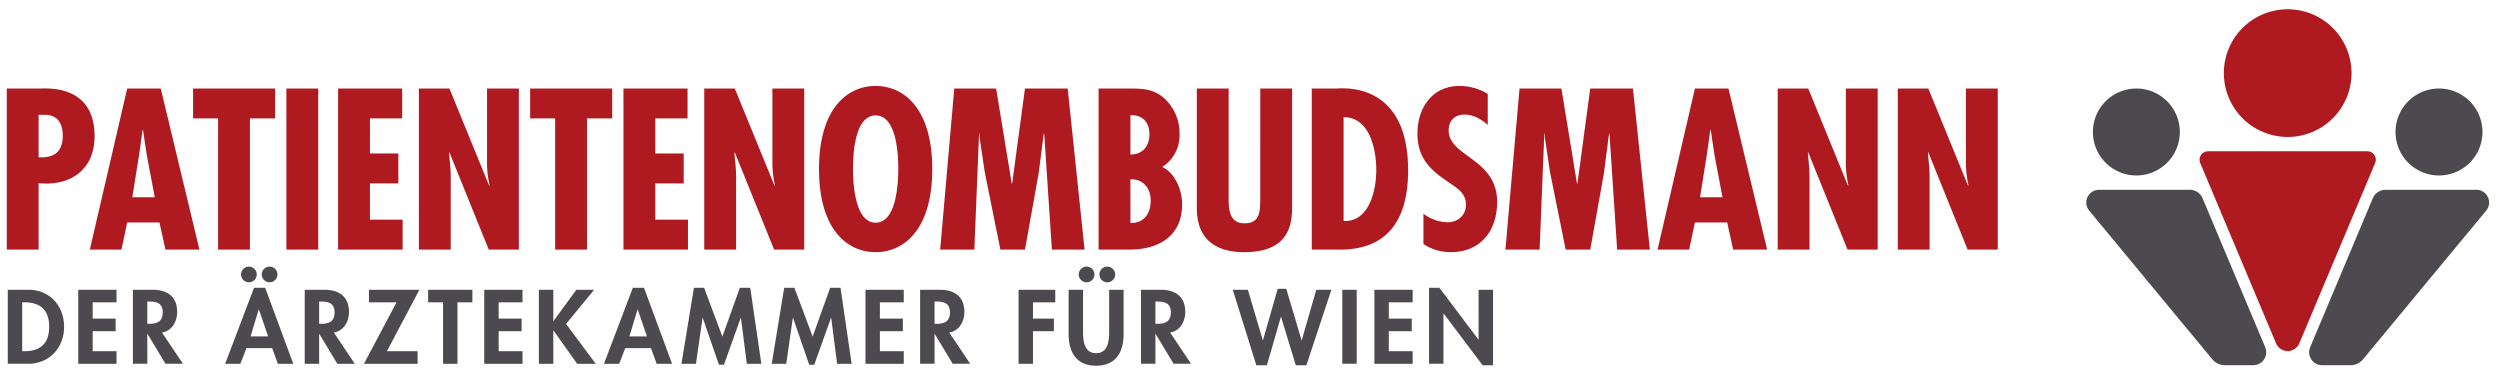 <svg data-name="Layer 1" xmlns="http://www.w3.org/2000/svg" viewBox="0 0 800 120"><path d="M12.764 28.328H2.168V79.87h10.186V58.61l2.257.137c9.432 0 15.653-5.538 15.653-15.177 0-16.611-15.312-15.243-17.5-15.243zm-.41 22.01V36.737h1.915c4.375 0 5.81 3.007 5.81 6.7 0 5.263-2.803 7.109-7.725 6.903zm28.353-22.01L28.744 79.87h10.118l1.845-8.682H51.03l1.914 8.682h10.869L51.44 28.328zm1.641 34.795l2.188-13.74 1.093-7.794h.137l1.162 7.794 2.598 13.74zm19.44-34.795h26.25v9.57h-8.066V79.87H69.786V37.898h-7.998zm29.855 0h10.186V79.87H91.643zM118.38 70.3h10.458v9.57h-20.644V28.328h20.508v9.57H118.38V49.11h9.092v9.57h-9.092zm37.472-41.972h10.185V79.87H156.4l-12.579-31.103-.136.136.478 5.195.068 2.12V79.87h-10.186V28.328h9.776l12.715 31.104.137-.137a32.434 32.434 0 01-.82-7.793zm13.8 0h26.25v9.57h-8.066V79.87H177.65V37.898h-7.998zM209.695 70.3h10.458v9.57h-20.645V28.328h20.509v9.57h-10.322V49.11h9.092v9.57h-9.092zm37.472-41.972h10.185V79.87h-9.639l-12.578-31.103-.136.136.478 5.195.068 2.12V79.87H225.36V28.328h9.776l12.714 31.104.138-.137a32.434 32.434 0 01-.82-7.793zm33.036-.82c-9.092 0-18.115 7.245-18.115 26.59s9.023 26.594 18.115 26.594 18.115-7.247 18.115-26.593-9.023-26.591-18.115-26.591zm0 43.75c-6.767 0-7.245-13.057-7.245-17.16 0-4.58.478-17.158 7.245-17.158s7.246 12.579 7.246 17.158c0 4.103-.478 17.16-7.246 17.16zm61.46-42.93l5.4 51.543h-10.458l-2.462-37.12h-.136l-1.641 12.715-4.375 24.405h-7.862l-4.99-24.679-1.708-11.483v-.957h-.137L311.79 79.87h-10.938l4.512-51.543h13.399l4.99 30.42h.136l4.102-30.42zm30.255 25.088a11.973 11.973 0 005.538-10.664 15.127 15.127 0 00-5.265-11.622c-3.28-2.667-6.698-2.803-10.664-2.803h-9.98v51.544h9.913c9.297 0 16.816-4.307 16.816-14.493 0-4.443-2.12-9.912-6.358-11.962zm-10.185-16.543c3.896-.206 6.083 2.324 6.083 6.083 0 3.897-2.255 6.494-6.083 6.494zm0 34.453V57.38c4.033-.137 6.494 2.804 6.494 6.836 0 4.307-2.392 7.314-6.494 7.11zm41.553-42.998h10.186v37.597c0 5.47-.615 14.767-15.313 14.767-9.502 0-15.176-4.444-15.176-14.083V28.328h10.186v33.359c0 3.897-.479 9.775 5.058 9.775 4.991 0 4.991-3.76 5.059-7.587zm24.204 0h-7.725V79.87h9.093c16.064 0 21.738-10.664 21.738-25.36 0-28.781-21.329-26.184-23.106-26.184zm2.46 42.383V37.488c8.408 0 10.46 10.39 10.46 16.953 0 6.425-2.256 16.68-10.46 16.27zm49.135-6.085c0 9.161-5.263 16.066-14.834 16.066a15.82 15.82 0 01-8.75-2.598v-9.708a13.1 13.1 0 007.725 2.735c3.282 0 5.878-2.187 5.878-5.606 0-3.965-3.144-5.468-6.015-7.52-5.88-3.965-9.502-7.793-9.502-15.312 0-8.135 4.718-15.176 13.468-15.176a17.454 17.454 0 019.022 2.529v9.913c-2.05-1.778-4.579-3.282-7.382-3.282-3.145 0-5.128 1.914-5.128 5.059 0 8.477 15.518 8.955 15.518 22.9zm43.461-36.299l5.402 51.544h-10.46l-2.46-37.12h-.138l-1.64 12.715-4.375 24.405h-7.861l-4.99-24.679-1.71-11.483v-.957h-.135l-1.505 37.119h-10.939l4.512-51.543h13.4l4.99 30.42h.136l4.101-30.42zm19.831 0l-11.963 51.544h10.118l1.845-8.682H552.7l1.914 8.682h10.87L553.11 28.328zm1.64 34.796l2.189-13.74 1.093-7.794h.137l1.162 7.794 2.598 13.74zm46.654-34.795h10.186V79.87h-9.64l-12.576-31.103-.138.136.479 5.195.068 2.12V79.87h-10.186V28.328h9.777l12.713 31.104.137-.137a32.434 32.434 0 01-.82-7.793zm38.424 0h10.186V79.87h-9.64l-12.576-31.103-.137.136.478 5.195.069 2.12V79.87h-10.187V28.328h9.777l12.714 31.104.137-.137a32.434 32.434 0 01-.82-7.793zm82.537-4.932a20.428 20.428 0 1120.428 20.428 20.428 20.428 0 01-20.428-20.428zm48.412 28.773l-24.26 57.694a4.04 4.04 0 01-7.448 0l-24.26-57.694a2.706 2.706 0 012.495-3.755h50.979a2.706 2.706 0 012.495 3.755z" fill="#af1920"/><path d="M9.084 92.727H2.489v23.678h6.563c6.751 0 11.462-5.151 11.462-11.809 0-6.75-4.585-11.869-11.43-11.869zm-1.225 19.658h-.755V96.747h.755c5.244 0 7.882 2.668 7.882 7.819 0 4.678-2.198 7.819-7.882 7.819zM25.04 92.727h12.25v4.02h-7.632v5.212h7.348v4.02h-7.348v6.407h7.632v4.02H25.04zm31.649 7.128c0-5.057-3.234-7.128-7.913-7.128h-6.25v23.678h4.617v-9.548h.063l5.747 9.548h5.59l-6.69-9.986c3.172-.534 4.836-3.549 4.836-6.564zm-8.95 3.77h-.597v-7.13h.63c2.448 0 4.301.566 4.301 3.486 0 2.889-1.79 3.643-4.333 3.643zm29.396-15.798a2.512 2.512 0 112.513 2.513 2.52 2.52 0 01-2.513-2.513zm6.627 0a2.512 2.512 0 112.512 2.513 2.519 2.519 0 01-2.512-2.513zm-2.48 4.272l-9.233 24.306h4.867l1.947-4.994h8.228l1.821 4.994h4.93l-8.981-24.306zm-1.1 15.545l2.607-8.606h.062l2.953 8.606zm31.493-7.789c0-5.057-3.234-7.128-7.913-7.128h-6.249v23.678h4.616v-9.548h.063l5.747 9.548h5.59l-6.689-9.986c3.171-.534 4.836-3.549 4.836-6.564zm-8.95 3.77h-.596v-7.13h.629c2.449 0 4.302.566 4.302 3.486 0 2.889-1.79 3.643-4.334 3.643zm31.484-10.898l-10.394 19.658h9.829v4.02h-17.177l10.426-19.658h-8.824v-4.02zm2.794 0h14.162v4.02h-4.773v19.658h-4.616V96.747h-4.773zm17.955 0h12.247v4.02h-7.632v5.212h7.349v4.02h-7.349v6.407h7.632v4.02h-12.247zm26.185 10.928l9.483 12.75h-5.934l-7.569-10.646h-.063v10.646h-4.616V92.727h4.616v9.986h.063l7.317-9.986h5.684zm21.36-11.556l-9.233 24.306h4.868l1.946-4.994h8.228l1.821 4.994h4.931l-8.982-24.306zm-1.1 15.545l2.607-8.606h.062l2.952 8.606zm38.676-15.545l3.549 24.306h-4.648l-1.884-14.697h-.062l-5.37 15.01h-1.602l-5.182-15.01h-.062l-2.105 14.697h-4.647l3.988-24.306h3.266l5.841 15.606 5.59-15.606zm28.891 0l3.548 24.306h-4.647l-1.885-14.697h-.062l-5.37 15.01h-1.602l-5.181-15.01h-.063l-2.104 14.697h-4.648l3.988-24.306h3.267l5.84 15.606 5.59-15.606zm7.983.628H289.2v4.02h-7.631v5.212h7.348v4.02h-7.348v6.407h7.631v4.02h-12.247zm31.649 7.128c0-5.057-3.234-7.128-7.913-7.128h-6.25v23.678h4.616v-9.548h.063l5.747 9.548h5.59l-6.69-9.986c3.172-.534 4.837-3.549 4.837-6.564zm-8.95 3.77h-.597v-7.13h.629c2.45 0 4.302.566 4.302 3.486 0 2.889-1.79 3.643-4.334 3.643zm26.288-10.898h11.745v4.02h-7.13v5.212h6.69v4.02h-6.69v10.426h-4.615zm19.254-4.9a2.512 2.512 0 112.512 2.513 2.52 2.52 0 01-2.512-2.513zm6.627 0a2.512 2.512 0 112.512 2.513 2.519 2.519 0 01-2.512-2.513zm3.108 4.9h4.617v14.163c0 5.779-2.45 10.143-8.793 10.143s-8.793-4.364-8.793-10.143V92.727h4.616v13.251c0 2.921.252 7.035 4.177 7.035s4.176-4.114 4.176-7.035zm24.358 7.128c0-5.057-3.234-7.128-7.913-7.128h-6.25v23.678h4.616v-9.548h.063l5.747 9.548h5.59l-6.69-9.986c3.173-.534 4.837-3.549 4.837-6.564zm-8.95 3.77h-.597v-7.13h.63c2.448 0 4.301.566 4.301 3.486 0 2.889-1.79 3.643-4.334 3.643zm50.877-10.898h4.835l-8.007 24.148h-3.392l-4.711-15.48h-.062l-4.46 15.48h-3.391l-7.537-24.148h4.836l4.773 16.14h.063l4.71-16.454h2.732l4.9 16.454h.061zm8.317 0h4.617v23.678h-4.617zm10.271 0h12.247v4.02h-7.63v5.212h7.348v4.02h-7.348v6.407h7.63v4.02h-12.247zm33.344 0h4.617v24.148h-3.329l-12.468-16.549h-.061v16.079h-4.617V92.099h3.328l12.467 16.55h.063zm196.58-50.488a13.912 13.912 0 1113.912 13.912 13.912 13.912 0 01-13.912-13.912zm55.139 68.865a4.151 4.151 0 01-3.827 5.76h-9.086a5.195 5.195 0 01-4.001-1.881l-39.404-47.576a4.076 4.076 0 013.14-6.677h29.033a4.461 4.461 0 014.112 2.732zm41.703-68.865a13.912 13.912 0 1113.913 13.912 13.912 13.912 0 01-13.913-13.912zm29.004 25.168l-39.404 47.576a5.195 5.195 0 01-4 1.88h-9.088a4.15 4.15 0 01-3.826-5.76l20.033-47.64a4.461 4.461 0 014.112-2.733h29.033a4.076 4.076 0 013.14 6.677z" fill="#4c4a4e"/></svg>